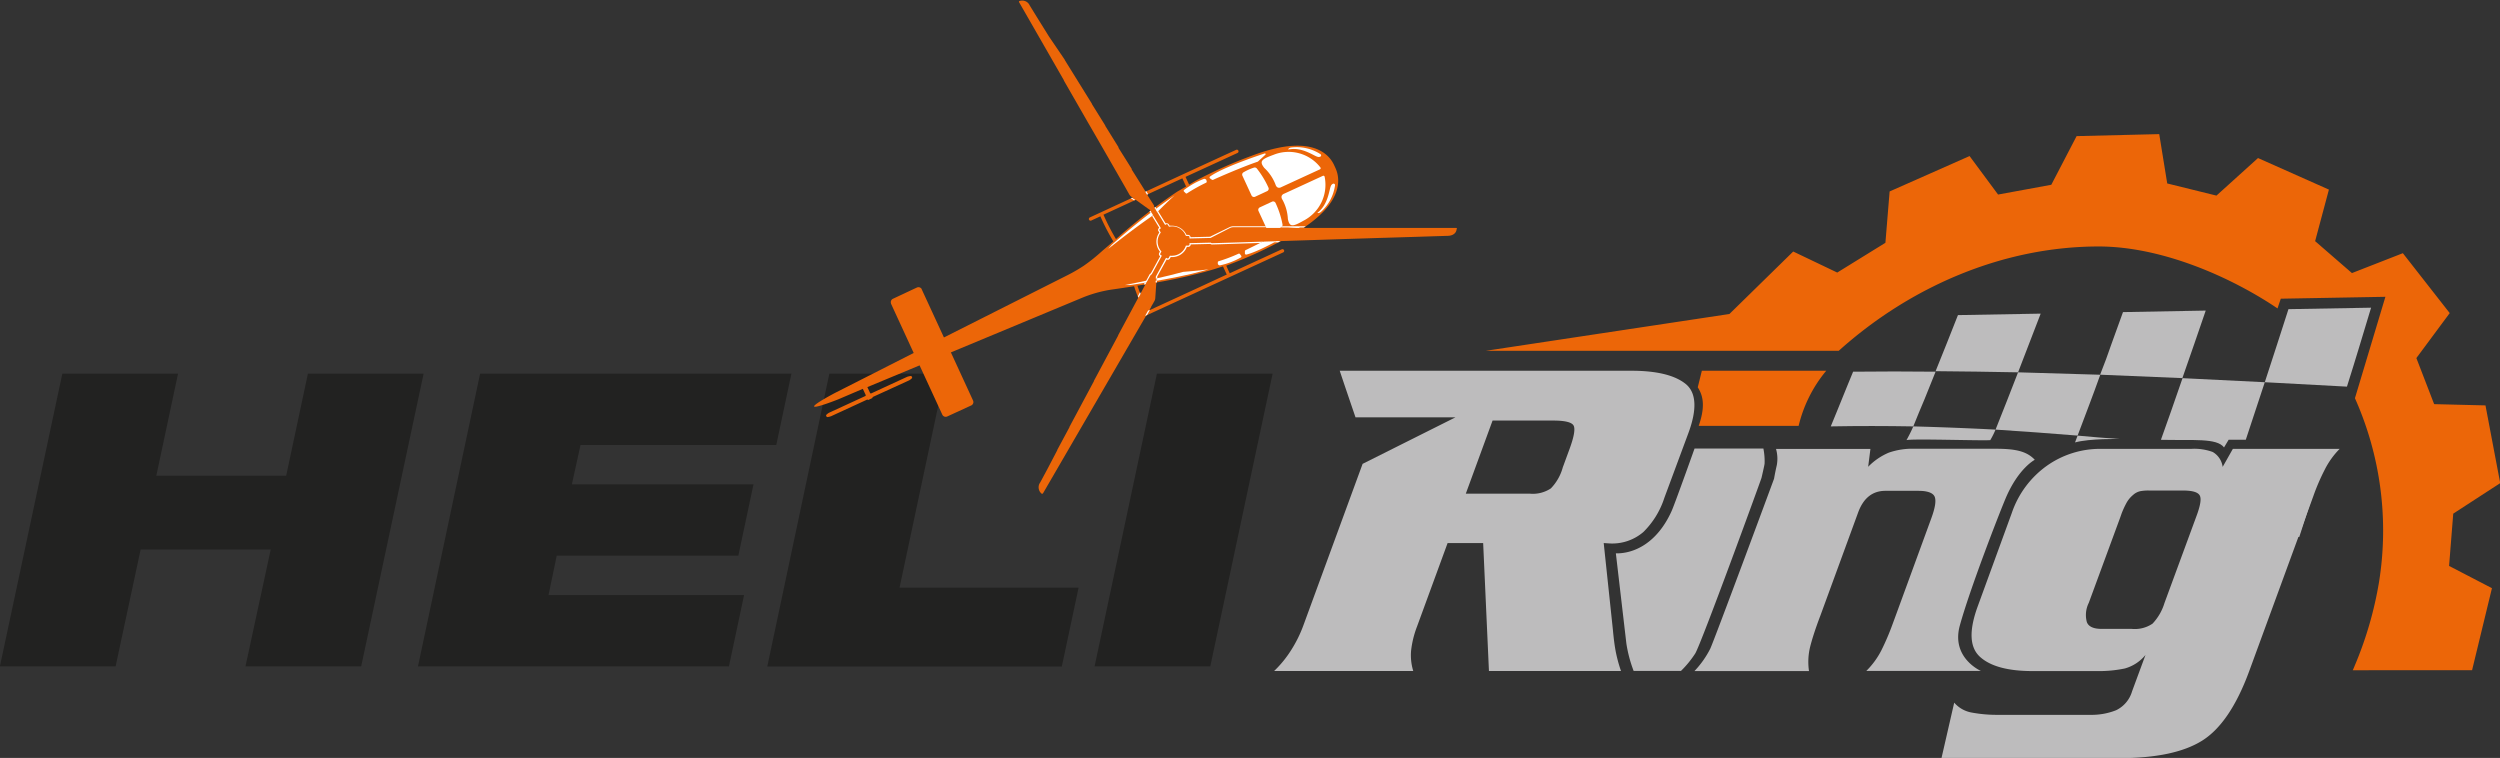 <svg xmlns="http://www.w3.org/2000/svg" viewBox="0 0 475.32 144.11"><rect x="0" y="0" width="475.32" height="144.11" fill="#333333" stroke="none"/><defs><style>.cls-1{fill:#222221;}.cls-2,.cls-4{fill:#ec6608;}.cls-3{fill:#fff;}.cls-4,.cls-6{fill-rule:evenodd;}.cls-5,.cls-6{fill:#bdbcbd;}</style></defs><g id="Heli"><path class="cls-1" d="M82,118.14H57.27l-4.76,22.22h-22L42.38,84.71h22l-4.13,19.4H84.94l4.13-19.4h22L99.2,140.36h-22Z" transform="translate(-30.53 -13.66)"/><path class="cls-1" d="M121.81,84.71H181l-2.88,13.56H140.9l-1.64,7.48h34.53l-2.88,13.56H136.38l-1.56,7.49H172l-2.88,13.56H110Z" transform="translate(-30.53 -13.66)"/><path class="cls-1" d="M188.21,84.71h22l-8.65,40.68H235.6l-3.19,15h-56Z" transform="translate(-30.53 -13.66)"/><path class="cls-1" d="M250.49,84.71h22l-11.85,55.65h-22Z" transform="translate(-30.53 -13.66)"/><path class="cls-2" d="M268.56,43.26a85.11,85.11,0,0,0-10.79,4.82l-1.15.69-.69-1.48,2.5-1.15,7.39-3.4a.32.32,0,0,0,.16-.43.31.31,0,0,0-.43-.16l-6.83,3.14-4.2,1.94L237.74,55a.33.33,0,0,0-.16.43.33.33,0,0,0,.43.16l1.73-.8a42.28,42.28,0,0,0,2.47,4.77l-2,1.71-.27.24a33.16,33.16,0,0,1-3.33,2.66,30.52,30.52,0,0,1-3,1.75L210,77.82l-4.22-9.14,0-.05a.71.71,0,0,0-.92-.3l-.31.14-4.26,2a.72.72,0,0,0-.35.89s0,0,0,.05l4.31,9.36-14.93,7.58s-4.19,2.2-4,2.59,4.58-1.35,4.58-1.35l4.68-2,.55,1.18a.16.16,0,0,0,0,.15h0l-6.92,3.19c-.07,0-.68.43-.62.55l.12.26c.05.12.75-.09.82-.12l6.92-3.19h0a.16.16,0,0,0,.22.07l.66-.31a.16.16,0,0,0,.09-.21h0L203.33,86c.07,0,.68-.43.63-.55l-.12-.26c-.06-.12-.76.08-.83.11l-6.91,3.19h0a.22.22,0,0,0-.13-.08l-.53-1.15,9.93-4.13,4.32,9.37a.71.71,0,0,0,.94.34l4.55-2.09a.71.71,0,0,0,.35-.95l-4.21-9.14,24.94-10.38a24.23,24.23,0,0,1,5.67-1.57c1.49-.21,2.89-.42,4.22-.63h0a41.73,41.73,0,0,0,2,5l-1.73.8a.31.31,0,0,0-.16.42.31.31,0,0,0,.43.16l12.72-5.86,3.19-1.47,11.9-5.48a.32.32,0,0,0,.16-.43.33.33,0,0,0-.43-.16l-9.9,4.56-.66-1.45a79.31,79.31,0,0,0,11.94-5.53c12.26-6.71,9.08-12.49,8.7-13.31S281.63,38.31,268.56,43.26ZM240.33,54.48l13.88-6.4,1.12-.51.71,1.55-1.72,1a106.66,106.66,0,0,0-11.61,9h0A42.3,42.3,0,0,1,240.33,54.48Zm23.44,11.38-1.65.76L259,68.07l-10.22,4.71a41.09,41.09,0,0,1-2-4.81c4-.63,7.39-1.24,10.4-2l2.36-.6c1.2-.33,2.36-.68,3.51-1.07Z" transform="translate(-30.53 -13.66)"/><path class="cls-3" d="M253.85,50.82c-1.13,1-2.34,2.2-3.49,3.37-2.83,1.91-6.19,4.46-9.13,6.8l.64-.75A120.07,120.07,0,0,1,253.85,50.82Z" transform="translate(-30.53 -13.66)"/><path class="cls-3" d="M266.46,62.61a14.36,14.36,0,0,1-4,1.51.45.45,0,0,1-.39-.28l0-.28a.22.22,0,0,1,.15-.23A30,30,0,0,0,266,61.9a.22.22,0,0,1,.28.07l.23.31A.23.23,0,0,1,266.46,62.61Z" transform="translate(-30.53 -13.66)"/><path class="cls-3" d="M255.72,49.73a14.58,14.58,0,0,1,3.75-2.07c.13,0,.4.09.42.22l.07.28a.22.22,0,0,1-.12.24,31.37,31.37,0,0,0-3.59,2,.21.21,0,0,1-.28,0l-.28-.28A.22.22,0,0,1,255.72,49.73Z" transform="translate(-30.53 -13.66)"/><path class="cls-3" d="M270.91,45.59c-1-1.28-.55-1.65,1.74-2.49a7.65,7.65,0,0,1,8.93,2.4.23.23,0,0,1-.08.35l-7.34,3.38s-.82.53-1.14-.54A8.45,8.45,0,0,0,270.91,45.59Z" transform="translate(-30.53 -13.66)"/><path class="cls-3" d="M260.64,47.19c2.28-1.61,8.35-3.7,10.33-4.35a.14.14,0,0,1,.14.24l-1.38,1.27a.35.35,0,0,1-.12.07c-2.56.85-7.53,3-8.4,3.42a.27.27,0,0,1-.25,0l-.32-.23A.23.23,0,0,1,260.64,47.19Z" transform="translate(-30.53 -13.66)"/><path class="cls-3" d="M271.71,49.36a.5.5,0,0,1-.26.64l-2.3,1.07a.51.51,0,0,1-.67-.25l-1.73-3.75a.5.5,0,0,1,.19-.64,9.67,9.67,0,0,1,2-.9.51.51,0,0,1,.56.18A17.29,17.29,0,0,1,271.71,49.36Z" transform="translate(-30.53 -13.66)"/><path class="cls-3" d="M274.37,56.32a.52.52,0,0,1-.23.54,9.5,9.5,0,0,1-2,.92.5.5,0,0,1-.61-.27l-1.73-3.75a.52.52,0,0,1,.25-.67L272.39,52a.5.5,0,0,1,.65.23A16.86,16.86,0,0,1,274.37,56.32Z" transform="translate(-30.53 -13.66)"/><path class="cls-3" d="M277.52,57.06c-1.78,1.07-7.31,4.33-10,5a.24.24,0,0,1-.3-.26l0-.39a.25.25,0,0,1,.15-.2c.86-.42,5.74-2.78,8.05-4.17l.14-.05,1.85-.22A.15.15,0,0,1,277.52,57.06Z" transform="translate(-30.53 -13.66)"/><path class="cls-3" d="M275.39,55.31a8.47,8.47,0,0,0-1-3.62c-.62-.94.33-1.22.33-1.22l7.33-3.38a.24.24,0,0,1,.33.17,7.67,7.67,0,0,1-4,8.35C276.28,56.8,275.73,56.88,275.39,55.31Z" transform="translate(-30.53 -13.66)"/><path class="cls-3" d="M284.36,48.88a8.35,8.35,0,0,1-2.68,5.06c-.43.37-.68.18-.68.18,2.09-1.56,2.23-4.41,2.57-5.1a.74.74,0,0,1,.45-.44A.28.28,0,0,1,284.36,48.88Z" transform="translate(-30.53 -13.66)"/><path class="cls-3" d="M281.63,43.4a.69.69,0,0,1-.62.06c-.74-.19-3-1.94-5.55-1.36,0,0,0-.32.58-.4A8.35,8.35,0,0,1,281.63,43,.28.28,0,0,1,281.63,43.4Z" transform="translate(-30.53 -13.66)"/><path class="cls-3" d="M257.09,65.72h0c-3.36.79-7.09,1.44-11.71,2.14-.31,0-.65,0-1,0,3.69-.71,7.81-1.61,11.11-2.51l1.19-.1,2.07-.19,1.57-.19-1.23.34-2,.51" transform="translate(-30.53 -13.66)"/><path class="cls-2" d="M307.39,57l-12.25,0h0l-9.67,0h-9.62l-4.78,0h-6a1.49,1.49,0,0,0-.63.14l-3.58,1.76a.27.27,0,0,0-.1.08l-4.06.1v-.23a.22.22,0,0,0-.23-.22H256a2.76,2.76,0,0,0-2.64-1.75,3.07,3.07,0,0,0-.53.07l-.23-.39a.23.23,0,0,0-.31-.07l-.2.12L249.94,53a.3.3,0,0,0,0-.27L248.21,50l0-.05,0-.06-2.51-4,0-.06,0-.06-2.51-4h0l0-.06,0-.06-2.51-4.05h0l0,0,0-.06-2.55-4.1,0-.06v0l-2.57-4.14,0,0-2.6-4.19,0-.05,0,0L230,20.65l0,0,0,0-2.31-3.71h0l-1.38-2.24,0,0a1.56,1.56,0,0,0-2-.82.17.17,0,0,0,0,.24l8.49,14.79,0,.06h0l2.39,4.16,0,0,0,0,2.36,4.11v0l.05.08v0l2.31,4h0l0,0,4.75,8.28,0,0,0,0h0l.56,1a1.36,1.36,0,0,0,.44.48L249,53.47a.31.31,0,0,0,.12.05L251.26,57l-.2.12a.21.21,0,0,0-.07.3l.24.4a2.73,2.73,0,0,0-.6,1.79,2.82,2.82,0,0,0,.72,1.8l-.21.39a.22.22,0,0,0,.09.3l.2.11-1.94,3.57a.27.27,0,0,0-.22.16L243.12,77.4l0,.06v0l-4.61,8.62,0,.06h0l-4.65,8.69,0,.06v0l-2.31,4.3,0,0,0,.06-2,3.82-1.25,2.32v0a1.56,1.56,0,0,0,.3,2.15c.07,0,.17,0,.23-.08l13.49-23.24h0l4.75-8.19,0,0,0,0,2.33-4,0-.06v0l.58-1a1.42,1.42,0,0,0,.2-.62l.27-4a.25.25,0,0,0,0-.13l1.95-3.57.2.11a.23.23,0,0,0,.31-.09l.22-.41a2.48,2.48,0,0,0,.48,0A2.74,2.74,0,0,0,256,60.36h.45a.22.22,0,0,0,.22-.23v-.23l4.06-.1a.27.27,0,0,0,.25.11l13-.41h0l9.85-.32h0l9.89-.31h.11l4.86-.15h.11l4.34-.14,2.64-.08h0c.13,0,1.59,0,1.71-1.33C307.58,57.05,307.5,57,307.39,57Z" transform="translate(-30.53 -13.66)"/><path class="cls-3" d="M248.82,50.57l-.34-.56-.21.1.34.56Zm.61,3.42-.16-.27-.19.14.17.28Zm.94-.71L250.2,53l-.19.14.17.27ZM274,59.49h0l-.77,0-.46.25.77,0Zm4.8-2.81h-4.48a.54.54,0,0,1-.24.23h2.39l.95-.12a.13.13,0,0,1,.16.12h.87Zm-28.25,9.9v-.33L252.34,63l.16.05h.06a.45.45,0,0,0,.4-.24l.15-.27.35,0a3,3,0,0,0,2.73-1.94h.28a.47.47,0,0,0,.45-.47l3.73-.09a.56.56,0,0,0,.35.11l9.2-.3.5-.25L261,59.9a.27.27,0,0,1-.25-.11l-4.06.1v.23a.22.22,0,0,1-.22.23H256a2.74,2.74,0,0,1-2.56,1.93,2.48,2.48,0,0,1-.48,0l-.22.41a.23.23,0,0,1-.31.09l-.2-.11-1.95,3.57a.25.25,0,0,1,0,.13l0,.28Zm-2.25,1.15.19-.36-.29,0-.19.36Zm2.19-.37,0-.32-.24,0,0,.32Zm-1.87,6.19.56-1-.37.17-.56,1ZM247,70.25l.4-.75-.11-.3-.4.76ZM248.7,67l.57-1a.27.27,0,0,1,.22-.16l1.94-3.57-.2-.11a.22.22,0,0,1-.09-.3l.21-.39a2.82,2.82,0,0,1-.72-1.8,2.73,2.73,0,0,1,.6-1.79l-.24-.4a.21.21,0,0,1,.07-.3l.2-.12-1.47-2.41-.19.13,1.34,2.2a.43.43,0,0,0-.21.28.44.44,0,0,0,.06.35l.16.26a3,3,0,0,0,.12,3.63l-.14.25a.46.46,0,0,0,.18.62l-1.78,3.27a.54.54,0,0,0-.27.25l-.66,1.23Zm22.47-10.32-6.14,0a1.63,1.63,0,0,0-.73.17l-3.58,1.75-.09.07-3.74.09a.46.46,0,0,0-.47-.44h-.31a3,3,0,0,0-2.79-1.74h0a1.84,1.84,0,0,0-.41,0l-.15-.25a.47.47,0,0,0-.39-.22l-.18,0-.06,0-1.43-2.34-.17.17,1.52,2.49.2-.12a.23.23,0,0,1,.31.07l.23.39a3.07,3.07,0,0,1,.53-.07A2.76,2.76,0,0,1,256,58.52h.46a.22.22,0,0,1,.23.22V59l4.06-.1a.27.27,0,0,1,.1-.08L264.4,57a1.49,1.49,0,0,1,.63-.14h6.25Zm-24.8-5-.63-.43-.24.12.08,0,.54.37Z" transform="translate(-30.53 -13.66)"/></g><g id="_2._Ring" data-name="2. Ring"><path class="cls-4" d="M372.5,94.63h-19c1.17-3.38,1-5.52-.18-7.33l.78-3.15h23.65A25.69,25.69,0,0,0,372.5,94.63Z" transform="translate(-30.53 -13.66)"/><path class="cls-4" d="M425.35,39.54l15.71-.38,1.52,9.38,9.36,2.31,7.9-7.14,13.48,6-2.62,9.8,7,6.07,9.68-3.78,8.91,11.39-6.34,8.55,3.38,8.76,9.76.24,2.8,14.78-8.93,5.8-.79,9.94,8.15,4.23-3.78,15.6H477.86c.11-.25.22-.5.32-.75a70.33,70.33,0,0,0,4.68-16.08,61.78,61.78,0,0,0-4.59-34.89l5.79-19.28-19.89.36-.62,1.85c-8.7-5.88-21.9-11.78-34-11.78-18.18,0-35.82,7.61-49.43,19.84H313l46.34-7,12.13-11.88,8.37,4L389,59.82l.8-9.76L405,43.33l5.42,7.32,10.12-1.86Z" transform="translate(-30.53 -13.66)"/><path class="cls-5" d="M394.3,94.73c-5.22-.09-10.46-.1-15.69,0,.71-1.75,1.44-3.47,2.12-5.19s1.42-3.47,2.13-5.21c5.23-.06,10.45-.06,15.68,0l-2.12,5.27C395.71,91.25,395,93,394.3,94.73Z" transform="translate(-30.53 -13.66)"/><path class="cls-5" d="M432,79l2.17-6,15.73-.29c-.75,2.17-1.49,4.34-2.23,6.49s-1.47,4.25-2.21,6.35c-5.2-.22-10.42-.45-15.64-.65C430.58,83,431.32,81,432,79Z" transform="translate(-30.53 -13.66)"/><path class="cls-5" d="M465.63,72.44l15.71-.28c-.78,2.53-1.54,5.08-2.29,7.58s-1.54,5-2.3,7.43c-5.22-.28-10.42-.55-15.62-.84.74-2.27,1.5-4.56,2.24-6.88S464.87,74.78,465.63,72.44Z" transform="translate(-30.53 -13.66)"/><path class="cls-5" d="M469.94,108.77c-.74,2.34-1.5,4.65-2.26,7q-7.73-1.55-15.45-3c.74-2.12,1.49-4.27,2.21-6.41s1.48-4.36,2.22-6.55q7.75.94,15.54,1.94C471.44,104.08,470.68,106.44,469.94,108.77Z" transform="translate(-30.53 -13.66)"/><path class="cls-5" d="M425.05,97.78l.49-1.3c3.08.28,4.78.43,8,.65C433.59,97.13,427.85,97,425.05,97.78Z" transform="translate(-30.53 -13.66)"/><path class="cls-5" d="M400.67,78.93c.7-1.79,1.41-3.57,2.12-5.36l15.73-.28c-.73,1.87-1.44,3.76-2.16,5.61s-1.44,3.72-2.14,5.55c-5.22-.09-10.46-.19-15.68-.22Z" transform="translate(-30.53 -13.66)"/><path class="cls-5" d="M414.22,84.45q7.83.21,15.63.46c-.7,2-1.43,3.91-2.15,5.85s-1.43,3.82-2.16,5.72c-5.2-.42-10.4-.81-15.6-1.14q1.08-2.69,2.14-5.4C412.78,88.11,413.51,86.28,414.22,84.45Z" transform="translate(-30.53 -13.66)"/><path class="cls-5" d="M394.3,94.73q7.83.21,15.64.61a16.11,16.11,0,0,1-1,2c-1.54.14-14.8-.31-15.94,0C393,97.38,393.85,95.82,394.3,94.73Z" transform="translate(-30.53 -13.66)"/><path class="cls-5" d="M445.49,85.56l15.64.77c-.74,2.28-1.5,4.55-2.24,6.78-.55,1.64-.83,2.53-1.37,4.15h-3.26l-.88,1.47c-1.39-1.84-5.88-1.3-12-1.45.72-2,1.21-3.38,1.93-5.44S444.77,87.66,445.49,85.56Z" transform="translate(-30.53 -13.66)"/><path class="cls-6" d="M352.85,137.89a19.14,19.14,0,0,1-2.72,3.33h-9a25.34,25.34,0,0,1-1.38-5.2l-2-17.15c3.52.06,7.86-2,10.58-8,.61-1.33,4.38-11.93,4.38-11.93H365.8a12.2,12.2,0,0,1,.23,2.83c0,.26-.59,2.75-.59,2.75C365.14,105.47,354,136,352.85,137.89Z" transform="translate(-30.53 -13.66)"/><path class="cls-6" d="M351,86.64c-2.05-1.64-5.46-2.49-10.28-2.49H285.25c.93,2.81,2,5.92,3,8.86h19l-17.65,8.84-11.33,30.9a24.1,24.1,0,0,1-2.24,4.49,20.76,20.76,0,0,1-3.26,4h26.46a10.18,10.18,0,0,1-.41-3.89,18.55,18.55,0,0,1,1.13-4.58l5.81-15.86h6.76l1.1,24.33h25.11a27.42,27.42,0,0,1-1-3.68c-.22-1.14-.39-2.5-.54-4.12l-1.75-16.53,1.25.08a9.08,9.08,0,0,0,6.29-2.18,16,16,0,0,0,4-6.52L351.54,96C353.23,91.44,353.05,88.28,351,86.64ZM329,98.87l-1.34,3.65a9.21,9.21,0,0,1-2.27,4,6.19,6.19,0,0,1-4,1H309.22l5.09-13.9h11.56c2.29,0,3.57.35,3.87,1S329.78,96.71,329,98.87Z" transform="translate(-30.53 -13.66)"/><path class="cls-6" d="M385.72,102.41a11.91,11.91,0,0,1,3.95-2.7,13.67,13.67,0,0,1,4.86-.73h15.41c3.66,0,5.89.42,7.46,2.1,0,0-3.12,1.59-5.55,7.34-1.43,3.41-6.81,17.3-8.7,24.16-1.7,6.17,4,8.64,4,8.64H385.37a15.25,15.25,0,0,0,2.85-3.89,47.35,47.35,0,0,0,2.14-5l.63-1.71,6.74-18.43c.69-1.88.93-3.22.67-4s-1.3-1.21-3.11-1.21H389c-2.44,0-4.17,1.36-5.18,4.1l-7.16,19.56c-1,2.61-1.64,4.66-2,6.11a12.13,12.13,0,0,0-.19,4.5H352.69a17.81,17.81,0,0,0,3-4.24c.73-1.51,11.75-31.26,12.14-32.34.15-.87.32-1.71.52-2.57a6.78,6.78,0,0,0-.15-3.09h17.95Z" transform="translate(-30.53 -13.66)"/><path class="cls-6" d="M455.06,99l-1.94,3.43a3.85,3.85,0,0,0-1.88-2.83,10.14,10.14,0,0,0-4.07-.6H430a17.54,17.54,0,0,0-10.31,3.22,18.23,18.23,0,0,0-6.65,8.94L406.53,129c-1.66,4.58-1.53,7.75.46,9.55s5.31,2.7,10,2.7h12.34a23.81,23.81,0,0,0,5.21-.5,7.76,7.76,0,0,0,3.91-2.57l-2.55,6.91a5.77,5.77,0,0,1-3.05,3.61,12.67,12.67,0,0,1-5,.87H410.57a26.23,26.23,0,0,1-5.2-.44,5.66,5.66,0,0,1-3.29-1.88l-2.42,10.55h33.86q10.37,0,15.68-3.31t8.95-13.18l11.6-31.65.63-1.73a40.31,40.31,0,0,1,2.16-5A15.43,15.43,0,0,1,475.37,99Zm-7,13-6,16.3a9.88,9.88,0,0,1-2.27,3.93,6,6,0,0,1-3.94,1h-5.74c-1.54,0-2.49-.43-2.81-1.29a5.17,5.17,0,0,1,.37-3.67l6-16.3.24-.69a17,17,0,0,1,.88-1.92,5.25,5.25,0,0,1,1.28-1.58,3,3,0,0,1,1.38-.73,8.31,8.31,0,0,1,1.66-.13h6.36c1.94,0,3,.32,3.32,1S448.82,110,448.06,112Z" transform="translate(-30.53 -13.66)"/></g></svg>